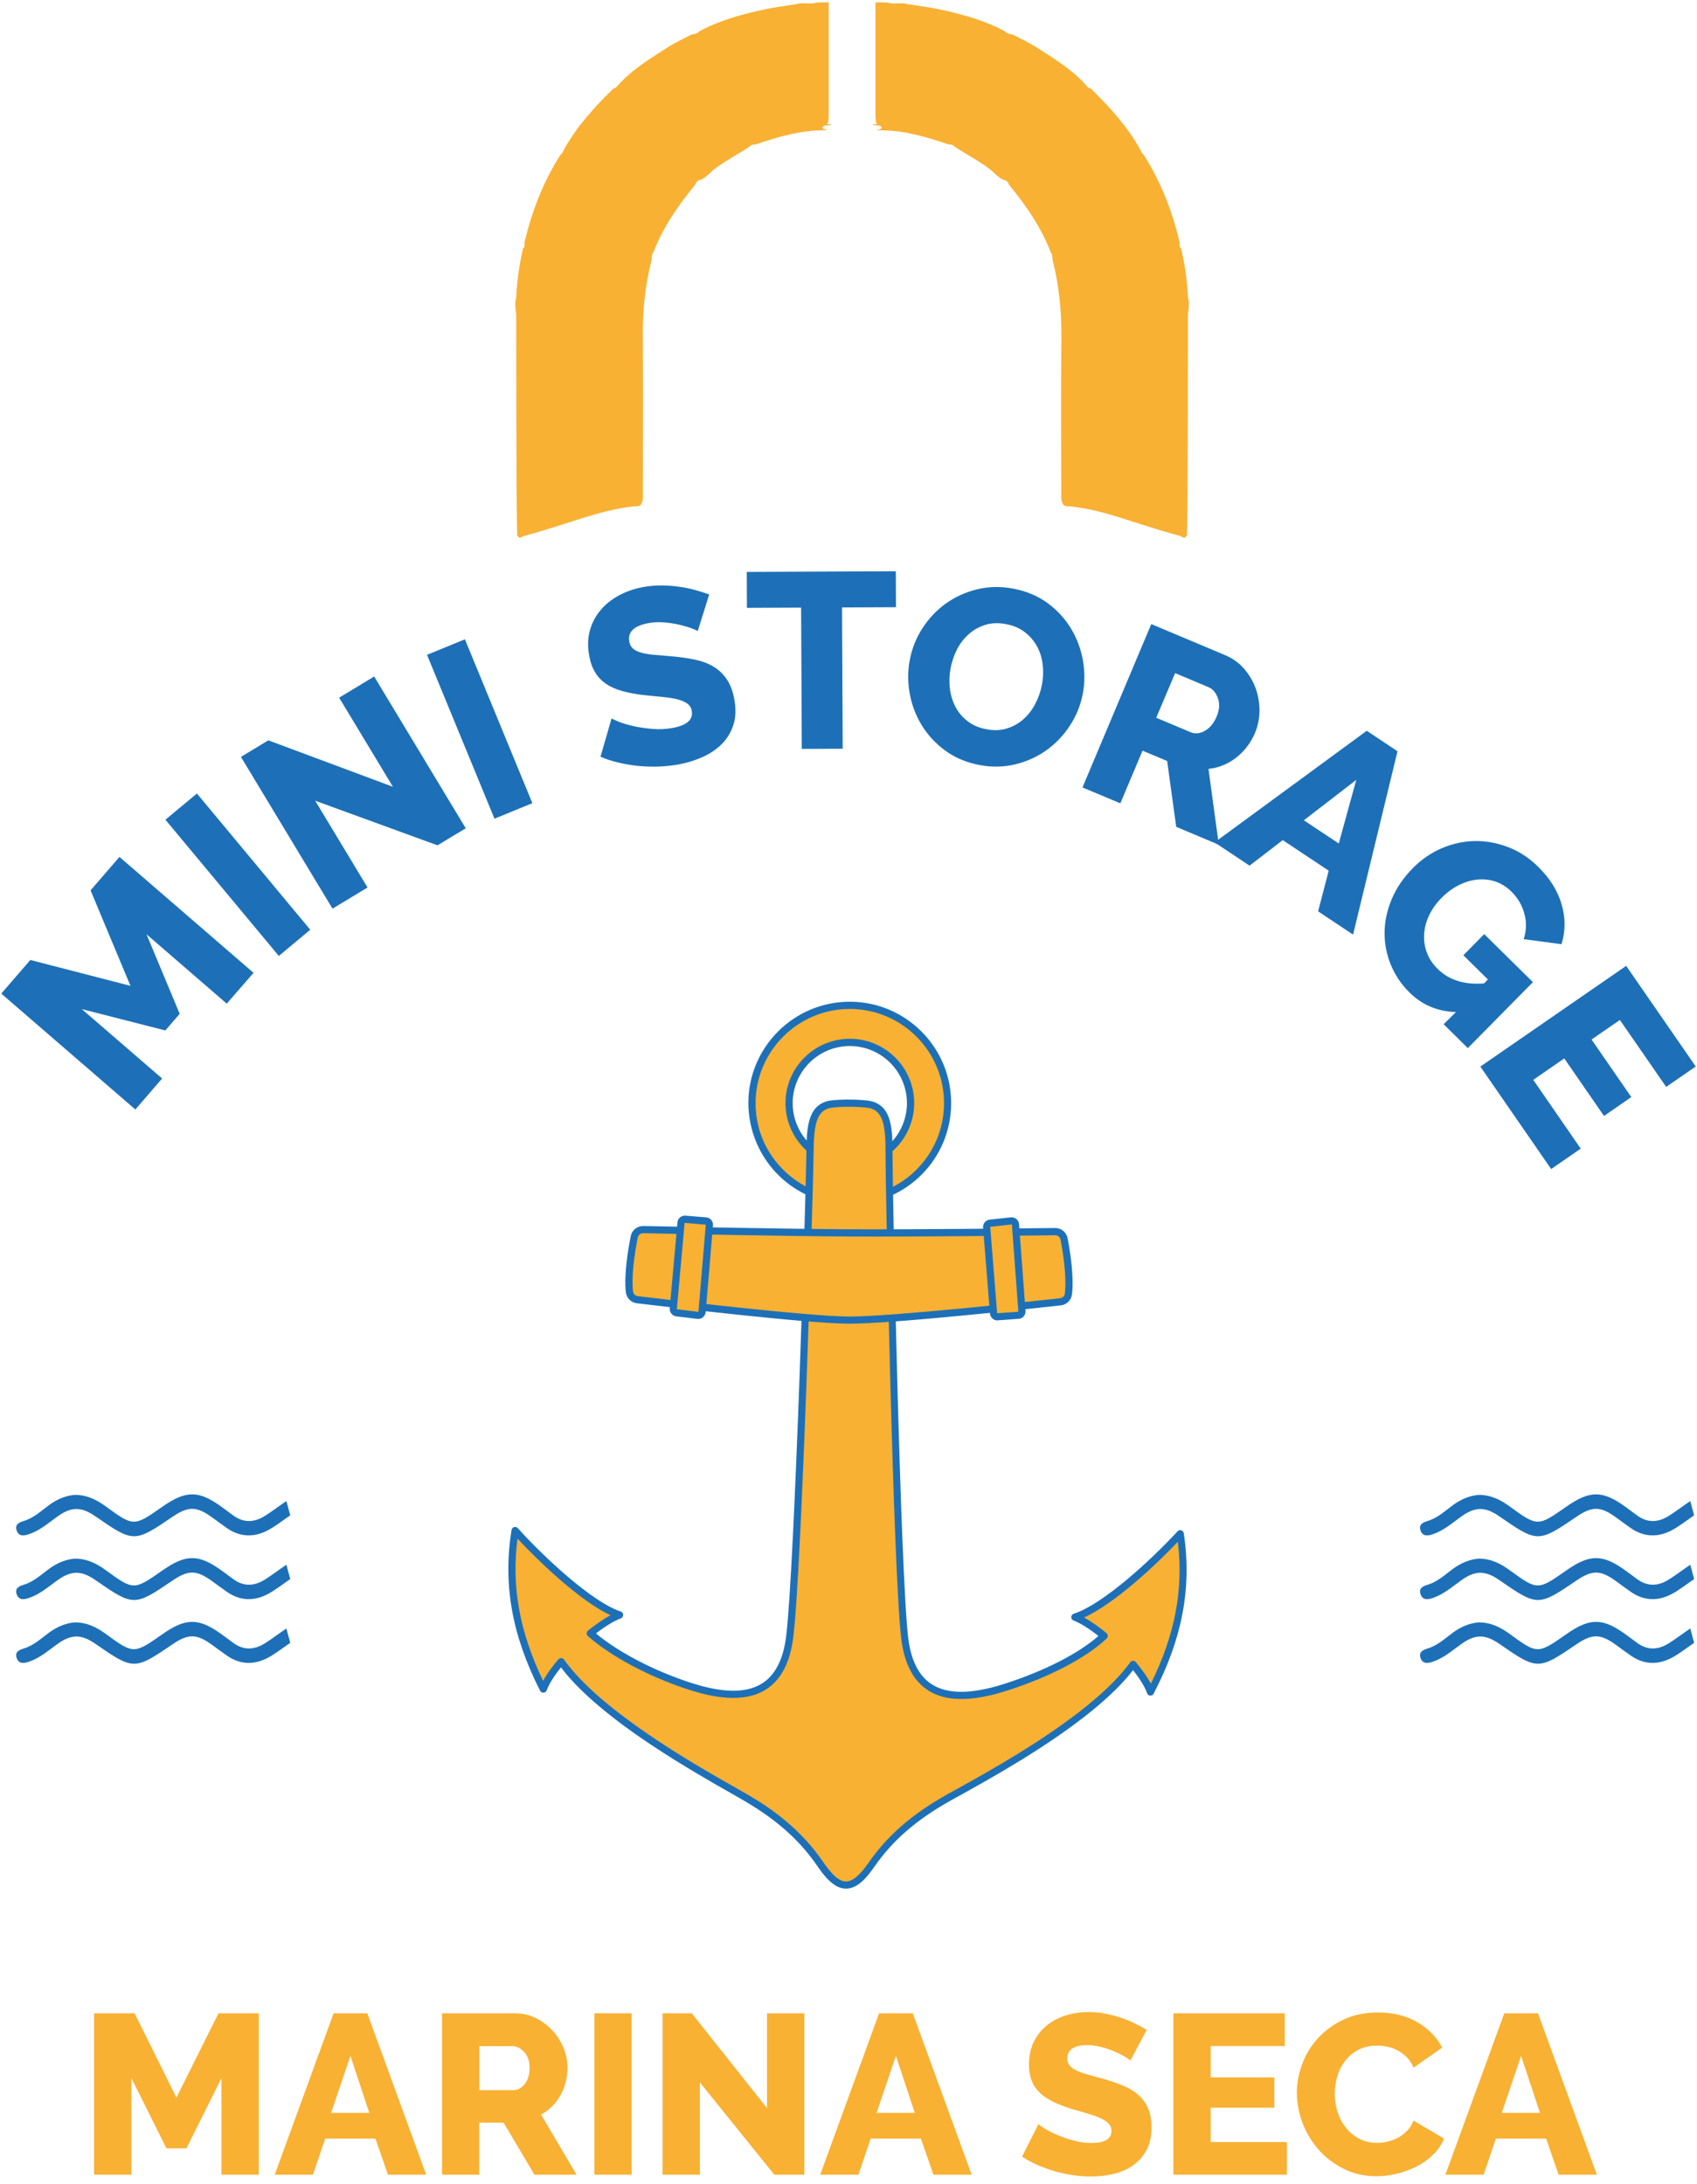 <svg width="202" height="260" viewBox="0 0 202 260" fill="none" xmlns="http://www.w3.org/2000/svg">
<path d="M101.21 119.69C94.78 119.66 89.54 124.85 89.51 131.27C89.49 134.62 90.89 137.64 93.14 139.77C95.07 141.6 97.62 142.78 100.45 142.94C100.66 142.95 100.87 142.96 101.09 142.96C101.37 142.96 101.64 142.95 101.92 142.93C104.82 142.74 107.43 141.49 109.36 139.56C111.46 137.47 112.77 134.57 112.79 131.37C112.82 124.96 107.64 119.72 101.21 119.69ZM104.73 137.62C103.66 138.23 102.43 138.57 101.12 138.57C101.09 138.57 101.05 138.57 101.02 138.57C100.36 138.56 99.72 138.46 99.12 138.28C99.08 138.27 99.04 138.26 99.01 138.24C98.97 138.23 98.93 138.22 98.9 138.2C98.86 138.19 98.82 138.17 98.78 138.16C95.94 137.17 93.91 134.47 93.93 131.29C93.95 127.3 97.2 124.08 101.2 124.09C105.19 124.11 108.42 127.36 108.4 131.36C108.37 134.05 106.9 136.38 104.73 137.62Z" fill="#F8B133"/>
<path d="M101.09 143.4C100.86 143.4 100.64 143.39 100.43 143.38C97.6 143.21 94.91 142.05 92.85 140.09C90.44 137.81 89.07 134.59 89.08 131.27C89.11 124.62 94.55 119.23 101.21 119.26C107.86 119.29 113.25 124.73 113.22 131.39C113.2 134.6 111.94 137.62 109.67 139.88C107.6 141.94 104.86 143.18 101.95 143.37C101.66 143.39 101.37 143.4 101.09 143.4ZM101.21 120.12C95.03 120.09 89.97 125.1 89.94 131.28C89.92 134.41 91.17 137.32 93.44 139.47C95.35 141.29 97.85 142.37 100.49 142.53C100.92 142.56 101.4 142.56 101.9 142.52C104.6 142.34 107.15 141.19 109.07 139.27C111.18 137.17 112.36 134.37 112.37 131.38C112.4 125.2 107.39 120.15 101.21 120.12Z" fill="#1D70B7"/>
<path d="M101.12 138.99C101.08 138.99 101.05 138.99 101.01 138.99C100.33 138.98 99.66 138.88 99 138.69L98.89 138.65C98.84 138.64 98.8 138.62 98.76 138.61L98.66 138.58C95.56 137.5 93.49 134.58 93.51 131.3C93.53 127.08 96.98 123.66 101.21 123.68C105.43 123.7 108.85 127.15 108.83 131.38C108.82 134.11 107.33 136.65 104.96 138C103.78 138.65 102.46 139 101.12 138.99ZM101.19 124.53C97.44 124.51 94.37 127.55 94.35 131.3C94.34 134.21 96.17 136.81 98.92 137.76L99.02 137.79C99.03 137.79 99.04 137.79 99.04 137.8C99.06 137.81 99.09 137.82 99.12 137.82C99.13 137.82 99.13 137.82 99.14 137.83L99.25 137.87C99.82 138.04 100.42 138.13 101.03 138.14C101.04 138.14 101.04 138.14 101.05 138.14C101.07 138.14 101.1 138.14 101.12 138.14C102.31 138.15 103.49 137.84 104.52 137.25C106.63 136.05 107.95 133.79 107.96 131.37C107.98 127.61 104.94 124.55 101.19 124.53Z" fill="#F8B133"/>
<path d="M101.12 138.99C96.9 138.97 93.48 135.52 93.5 131.29C93.52 127.07 96.97 123.65 101.2 123.67C105.42 123.69 108.84 127.14 108.82 131.37C108.79 135.59 105.34 139.01 101.12 138.99ZM101.19 124.53C97.44 124.51 94.37 127.55 94.35 131.3C94.33 135.05 97.37 138.12 101.12 138.14C104.87 138.16 107.94 135.12 107.96 131.37C107.98 127.61 104.94 124.55 101.19 124.53Z" fill="#1D70B7"/>
<path d="M136.96 201.45C136.63 200.5 135.86 199.33 134.87 198.15C133.64 199.86 131.87 201.59 129.85 203.25L129.84 203.26C124.01 208.04 116.07 212.26 112.96 214.01C108.73 216.39 105.9 218.91 103.71 222.07C103.68 222.12 103.64 222.17 103.61 222.22C101.5 225.18 99.91 225.18 97.82 222.19C97.79 222.14 97.75 222.09 97.72 222.04C96.45 220.18 94.97 218.53 93.11 217C91.8 215.92 90.29 214.89 88.55 213.89C86.46 212.69 82.16 210.33 77.81 207.43C73.87 204.8 69.88 201.73 67.44 198.68C67.21 198.4 67 198.12 66.8 197.84C65.8 199.01 65.02 200.17 64.68 201.12C61.74 195.34 60.2 189.23 61.32 182.24C64.47 185.74 70.23 191.13 73.77 192.29C72.79 192.65 71.54 193.46 70.28 194.47C72.55 196.48 76.65 198.95 81.89 200.69C87.13 202.43 93.01 202.85 94.02 194.93C95.03 187 96.42 140.99 96.44 137.48C96.46 133.97 96.75 132.12 98.52 131.55C98.59 131.53 98.68 131.51 98.79 131.49C99.37 131.38 100.41 131.34 101.41 131.36C102.43 131.37 103.42 131.45 103.83 131.58C105.6 132.16 105.87 134.02 105.86 137.52C105.84 141.03 106.79 187.05 107.72 194.99C108.65 202.93 114.53 202.55 119.79 200.87C125.04 199.18 129.16 196.75 131.45 194.77C130.2 193.74 128.96 192.93 127.98 192.55C131.52 191.43 137.34 186.09 140.52 182.63C141.56 189.6 139.96 195.7 136.96 201.45Z" fill="#F8B133"/>
<path d="M100.7 224.85C99.65 224.85 98.62 224.07 97.47 222.42C97.43 222.36 97.4 222.32 97.37 222.27C96.1 220.4 94.61 218.78 92.84 217.32C91.53 216.24 90.06 215.24 88.34 214.25C88.01 214.06 87.63 213.85 87.21 213.6C84.85 212.26 81.28 210.23 77.6 207.79C77.59 207.78 77.58 207.78 77.57 207.77C72.73 204.55 69.21 201.57 67.1 198.93C67.09 198.92 67.09 198.92 67.09 198.91C66.99 198.78 66.88 198.65 66.78 198.51C65.94 199.55 65.35 200.49 65.08 201.24C65.02 201.4 64.87 201.51 64.7 201.52C64.53 201.53 64.37 201.44 64.29 201.29C60.94 194.69 59.85 188.61 60.89 182.15C60.92 181.99 61.03 181.85 61.19 181.81C61.35 181.76 61.52 181.81 61.63 181.93C64.67 185.3 70.44 190.72 73.89 191.86C74.06 191.92 74.18 192.08 74.18 192.26C74.18 192.44 74.07 192.61 73.9 192.67C73.1 192.97 72.06 193.6 70.94 194.47C73.61 196.69 77.7 198.84 82.01 200.27C85.95 201.58 88.8 201.63 90.71 200.42C92.27 199.44 93.23 197.57 93.57 194.86C94.59 186.84 95.97 140.83 95.98 137.46C96 134.19 96.18 131.82 98.36 131.13C98.44 131.1 98.54 131.08 98.68 131.05C99.26 130.95 100.27 130.89 101.38 130.91C101.94 130.92 103.31 130.96 103.92 131.16C106.1 131.88 106.26 134.25 106.24 137.51C106.22 140.88 107.16 186.9 108.1 194.93C108.42 197.64 109.36 199.53 110.91 200.52C112.81 201.74 115.66 201.72 119.61 200.45C124.31 198.94 128.33 196.89 130.75 194.77C129.63 193.88 128.59 193.24 127.79 192.93C127.62 192.87 127.51 192.7 127.51 192.52C127.52 192.34 127.64 192.18 127.81 192.12C131.28 191.02 137.1 185.65 140.17 182.31C140.28 182.19 140.45 182.14 140.61 182.19C140.77 182.24 140.88 182.37 140.91 182.54C141.88 189.01 140.74 195.08 137.32 201.64C137.24 201.79 137.08 201.88 136.91 201.87C136.74 201.86 136.59 201.75 136.54 201.58C136.28 200.83 135.7 199.89 134.87 198.84C133.73 200.32 132.13 201.91 130.11 203.56C130.1 203.57 130.1 203.57 130.09 203.58C124.83 207.89 117.96 211.7 114.27 213.75C113.85 213.98 113.48 214.19 113.15 214.37C109.07 216.66 106.26 219.1 104.04 222.3C104 222.35 103.97 222.4 103.93 222.45C102.79 224.09 101.75 224.85 100.7 224.85ZM78.04 207.07C81.7 209.51 85.26 211.53 87.62 212.87C88.05 213.11 88.43 213.33 88.76 213.52C90.53 214.53 92.04 215.56 93.38 216.67C95.22 218.18 96.75 219.86 98.07 221.8C98.1 221.84 98.13 221.89 98.16 221.93L98.17 221.94C99.14 223.32 99.96 224 100.7 224C101.44 224 102.27 223.34 103.25 221.96C103.28 221.91 103.32 221.87 103.35 221.82C105.65 218.51 108.55 215.99 112.75 213.63C113.07 213.45 113.45 213.24 113.87 213.01C117.54 210.98 124.36 207.19 129.56 202.94C129.57 202.93 129.57 202.93 129.58 202.92C131.75 201.14 133.41 199.46 134.53 197.91C134.61 197.8 134.73 197.74 134.86 197.73C135 197.73 135.12 197.78 135.2 197.88C135.78 198.57 136.5 199.51 136.99 200.45C139.86 194.66 140.89 189.25 140.2 183.56C137.52 186.38 132.64 190.94 129.04 192.57C130.01 193.1 130.98 193.83 131.7 194.42C131.79 194.5 131.85 194.61 131.86 194.74C131.86 194.86 131.82 194.98 131.73 195.07C129.28 197.38 124.97 199.64 119.9 201.27C115.68 202.62 112.6 202.61 110.47 201.24C108.7 200.1 107.62 198.01 107.27 195.03C106.32 186.98 105.39 140.88 105.41 137.51C105.43 134.15 105.17 132.46 103.68 131.97C103.35 131.86 102.45 131.78 101.39 131.77C100.34 131.75 99.37 131.81 98.85 131.9C98.75 131.92 98.68 131.93 98.63 131.95C97.13 132.43 96.86 134.11 96.84 137.47C96.82 140.84 95.44 186.93 94.42 194.97C94.04 197.95 92.95 200.03 91.16 201.15C89.02 202.5 85.93 202.48 81.73 201.08C77.1 199.54 72.71 197.19 69.98 194.78C69.89 194.7 69.83 194.58 69.84 194.45C69.84 194.32 69.9 194.21 70 194.13C70.72 193.55 71.7 192.82 72.67 192.3C69.09 190.63 64.25 186.02 61.6 183.18C60.86 188.86 61.84 194.29 64.65 200.11C65.15 199.17 65.88 198.24 66.46 197.55C66.55 197.45 66.67 197.4 66.81 197.4C66.94 197.41 67.06 197.47 67.14 197.58C67.34 197.87 67.55 198.14 67.76 198.4C67.77 198.41 67.77 198.41 67.78 198.42C69.83 200.98 73.28 203.89 78.02 207.05C78.02 207.06 78.03 207.06 78.04 207.07Z" fill="#1D70B7"/>
<path d="M126.65 147.49C126.55 146.98 126.11 146.62 125.59 146.62C122.09 146.66 108.98 146.81 101.08 146.77C93.17 146.73 80.07 146.46 76.57 146.38C76.05 146.37 75.6 146.73 75.5 147.23C75.2 148.7 74.68 151.72 74.92 153.79C74.98 154.28 75.36 154.66 75.85 154.72C79.62 155.17 96.04 157.12 101.03 157.15C106.02 157.17 122.46 155.38 126.23 154.97C126.72 154.92 127.11 154.53 127.17 154.05C127.42 151.99 126.93 148.97 126.65 147.49Z" fill="#F8B133"/>
<path d="M101.03 157.59C95.98 157.57 79.13 155.56 75.81 155.16C75.12 155.08 74.58 154.54 74.5 153.85C74.26 151.75 74.76 148.76 75.08 147.16C75.22 146.46 75.84 145.96 76.55 145.96C76.56 145.96 76.57 145.96 76.58 145.96C80.34 146.04 93.21 146.31 101.08 146.35C108.95 146.39 121.83 146.24 125.59 146.2C125.6 146.2 125.61 146.2 125.62 146.2C126.33 146.2 126.94 146.71 127.08 147.41C127.39 149.01 127.86 152.01 127.6 154.11C127.51 154.8 126.97 155.33 126.28 155.41C122.94 155.78 106.07 157.62 101.03 157.59ZM76.55 146.82C76.25 146.82 75.98 147.03 75.92 147.33C75.61 148.88 75.12 151.77 75.35 153.75C75.38 154.04 75.61 154.27 75.91 154.31C79.23 154.71 96.04 156.71 101.04 156.74C106.04 156.76 122.87 154.93 126.19 154.56C126.48 154.53 126.72 154.3 126.75 154.01C127.01 151.96 126.48 148.83 126.24 147.58C126.18 147.28 125.91 147.06 125.61 147.06C121.85 147.11 108.97 147.25 101.09 147.21C93.21 147.17 80.33 146.9 76.57 146.82C76.56 146.82 76.55 146.82 76.55 146.82Z" fill="#1D70B7"/>
<path d="M84.44 145.86L83.57 156.18C83.55 156.44 83.32 156.63 83.06 156.6L80.55 156.31C80.3 156.28 80.13 156.06 80.15 155.82L81.07 145.59C81.09 145.34 81.31 145.16 81.56 145.18L84.03 145.38C84.27 145.39 84.46 145.61 84.44 145.86Z" fill="#F8B133"/>
<path d="M83.11 157.03C83.08 157.03 83.04 157.03 83.01 157.02L80.5 156.72C80.02 156.66 79.68 156.24 79.72 155.76L80.64 145.53C80.68 145.05 81.11 144.69 81.59 144.73L84.06 144.93C84.3 144.95 84.51 145.06 84.66 145.24C84.81 145.42 84.89 145.65 84.87 145.89L84 156.21C83.98 156.45 83.86 156.67 83.68 156.82C83.51 156.96 83.31 157.03 83.11 157.03ZM81.52 145.59C81.5 145.59 81.49 145.6 81.49 145.62L80.57 155.85C80.57 155.87 80.58 155.88 80.6 155.88L83.11 156.18C83.11 156.18 83.12 156.18 83.13 156.17C83.14 156.16 83.14 156.15 83.14 156.15L84.01 145.83C84.01 145.83 84.01 145.82 84 145.81C83.99 145.8 83.98 145.8 83.98 145.8L81.52 145.59Z" fill="#1D70B7"/>
<path d="M121.65 156.11L120.88 145.78C120.86 145.52 120.63 145.33 120.38 145.36L117.87 145.63C117.62 145.66 117.44 145.87 117.46 146.12L118.28 156.36C118.3 156.61 118.52 156.8 118.77 156.78L121.24 156.6C121.48 156.58 121.67 156.36 121.65 156.11Z" fill="#F8B133"/>
<path d="M118.72 157.2C118.27 157.2 117.88 156.85 117.84 156.39L117.02 146.15C116.98 145.67 117.33 145.25 117.81 145.2L120.32 144.93C120.56 144.9 120.79 144.98 120.98 145.13C121.17 145.28 121.28 145.5 121.3 145.74L122.07 156.07C122.09 156.31 122.01 156.54 121.86 156.71C121.71 156.89 121.49 157 121.25 157.01L118.78 157.19C118.76 157.2 118.74 157.2 118.72 157.2ZM120.42 145.78L117.9 146.05C117.88 146.05 117.87 146.06 117.87 146.08L118.69 156.32C118.69 156.34 118.71 156.35 118.72 156.35L121.19 156.17C121.19 156.17 121.2 156.17 121.21 156.16C121.22 156.15 121.22 156.14 121.22 156.14L120.45 145.81C120.45 145.81 120.45 145.8 120.44 145.79C120.43 145.78 120.43 145.78 120.42 145.78Z" fill="#1D70B7"/>
<path d="M26.36 258.91V247.41L22.19 255.77H19.81L15.64 247.41V258.91H11.2V239.69H16.02L21 249.73L26.01 239.69H30.8V258.91H26.36Z" fill="#F8B133"/>
<path d="M39.71 239.69H43.72L50.73 258.91H46.18L44.69 254.61H38.71L37.25 258.91H32.7L39.71 239.69ZM43.96 251.55L41.71 244.76L39.41 251.55H43.96Z" fill="#F8B133"/>
<path d="M52.62 258.91V239.69H61.28C62.18 239.69 63.02 239.88 63.78 240.26C64.55 240.64 65.21 241.14 65.77 241.75C66.33 242.36 66.77 243.06 67.08 243.83C67.4 244.61 67.55 245.39 67.55 246.18C67.55 246.78 67.48 247.35 67.33 247.9C67.18 248.45 66.98 248.97 66.71 249.46C66.44 249.95 66.11 250.38 65.72 250.77C65.33 251.16 64.89 251.49 64.41 251.76L68.63 258.91H63.62L59.94 252.71H57.04V258.91H52.62ZM57.06 248.84H61.12C61.64 248.84 62.09 248.59 62.47 248.1C62.85 247.6 63.04 246.97 63.04 246.19C63.04 245.4 62.82 244.76 62.39 244.3C61.96 243.83 61.49 243.6 60.98 243.6H57.05V248.84H57.06Z" fill="#F8B133"/>
<path d="M70.75 258.91V239.69H75.19V258.91H70.75Z" fill="#F8B133"/>
<path d="M83.31 247.92V258.91H78.87V239.69H82.34L91.3 250.98V239.69H95.74V258.91H92.17L83.31 247.92Z" fill="#F8B133"/>
<path d="M104.64 239.69H108.65L115.66 258.91H111.11L109.62 254.61H103.64L102.18 258.91H97.63L104.64 239.69ZM108.89 251.55L106.64 244.76L104.34 251.55H108.89Z" fill="#F8B133"/>
<path d="M134.55 245.32C134.5 245.25 134.31 245.11 133.98 244.91C133.65 244.71 133.25 244.5 132.76 244.29C132.27 244.07 131.74 243.88 131.16 243.72C130.58 243.56 130.01 243.48 129.43 243.48C127.84 243.48 127.05 244.01 127.05 245.08C127.05 245.4 127.13 245.68 127.31 245.89C127.48 246.11 127.73 246.3 128.07 246.47C128.4 246.64 128.82 246.8 129.33 246.94C129.83 247.09 130.42 247.25 131.09 247.43C132.01 247.68 132.84 247.96 133.58 248.26C134.32 248.56 134.95 248.93 135.46 249.37C135.97 249.81 136.37 250.35 136.65 250.98C136.93 251.61 137.07 252.37 137.07 253.25C137.07 254.33 136.87 255.25 136.46 256C136.05 256.75 135.52 257.35 134.85 257.81C134.18 258.27 133.42 258.6 132.55 258.81C131.68 259.02 130.79 259.12 129.87 259.12C129.17 259.12 128.44 259.07 127.7 258.96C126.96 258.85 126.24 258.69 125.53 258.49C124.83 258.28 124.15 258.03 123.49 257.75C122.83 257.47 122.22 257.13 121.66 256.75L123.61 252.88C123.68 252.97 123.92 253.14 124.31 253.39C124.71 253.64 125.2 253.9 125.79 254.15C126.38 254.4 127.03 254.63 127.75 254.83C128.47 255.03 129.2 255.13 129.94 255.13C131.51 255.13 132.3 254.65 132.3 253.7C132.3 253.34 132.18 253.04 131.95 252.81C131.72 252.58 131.39 252.36 130.98 252.17C130.56 251.98 130.07 251.8 129.5 251.64C128.93 251.48 128.31 251.3 127.65 251.1C126.77 250.83 126 250.54 125.35 250.22C124.7 249.9 124.16 249.54 123.74 249.12C123.32 248.71 123 248.23 122.79 247.68C122.58 247.14 122.48 246.51 122.48 245.79C122.48 244.78 122.67 243.89 123.05 243.11C123.43 242.33 123.94 241.68 124.59 241.15C125.24 240.62 125.99 240.22 126.85 239.95C127.71 239.68 128.61 239.54 129.57 239.54C130.24 239.54 130.9 239.6 131.55 239.73C132.2 239.86 132.82 240.02 133.42 240.22C134.02 240.42 134.57 240.64 135.08 240.9C135.59 241.15 136.07 241.41 136.5 241.66L134.55 245.32Z" fill="#F8B133"/>
<path d="M153.18 255.01V258.91H139.67V239.69H152.93V243.59H144.11V247.33H151.69V250.93H144.11V255.02H153.18V255.01Z" fill="#F8B133"/>
<path d="M154.37 249.14C154.37 247.99 154.59 246.83 155.02 245.69C155.45 244.54 156.08 243.52 156.92 242.62C157.75 241.72 158.76 240.99 159.95 240.43C161.14 239.87 162.5 239.59 164.01 239.59C165.81 239.59 167.38 239.98 168.71 240.75C170.04 241.53 171.02 242.54 171.67 243.78L168.26 246.16C168.04 245.65 167.77 245.24 167.43 244.9C167.09 244.56 166.73 244.3 166.33 244.09C165.93 243.88 165.53 243.74 165.11 243.66C164.69 243.58 164.29 243.54 163.89 243.54C163.04 243.54 162.3 243.71 161.67 244.05C161.04 244.39 160.51 244.83 160.1 245.38C159.68 245.92 159.38 246.53 159.18 247.22C158.98 247.91 158.88 248.6 158.88 249.3C158.88 250.06 159 250.79 159.23 251.49C159.46 252.19 159.8 252.82 160.25 253.36C160.69 253.9 161.22 254.33 161.85 254.65C162.47 254.97 163.17 255.12 163.95 255.12C164.35 255.12 164.76 255.07 165.18 254.97C165.6 254.87 166.01 254.72 166.4 254.51C166.79 254.3 167.14 254.03 167.47 253.7C167.8 253.37 168.06 252.96 168.26 252.47L171.89 254.61C171.6 255.31 171.17 255.95 170.6 256.51C170.03 257.07 169.38 257.54 168.64 257.92C167.9 258.3 167.11 258.59 166.28 258.79C165.45 258.99 164.64 259.09 163.84 259.09C162.45 259.09 161.17 258.81 160.01 258.24C158.85 257.67 157.84 256.92 157.01 255.98C156.17 255.04 155.52 253.98 155.06 252.79C154.6 251.57 154.37 250.37 154.37 249.14Z" fill="#F8B133"/>
<path d="M179.06 239.69H183.07L190.08 258.91H185.53L184.04 254.61H178.06L176.6 258.91H172.05L179.06 239.69ZM183.31 251.55L181.06 244.76L178.76 251.55H183.31Z" fill="#F8B133"/>
<path d="M26.99 119.49L17.44 111.23L21.39 120.7L19.68 122.68L9.74 120.14L19.3 128.4L16.11 132.09L0.15 118.29L3.61 114.29L15.53 117.37L10.78 106L14.22 102.02L30.18 115.82L26.99 119.49Z" fill="#1D70B7"/>
<path d="M33.19 113.81L19.69 97.59L23.44 94.47L36.93 110.69L33.19 113.81Z" fill="#1D70B7"/>
<path d="M37.52 95.33L43.75 105.66L39.58 108.18L28.68 90.11L31.94 88.14L46.77 93.67L40.37 83.06L44.54 80.54L55.44 98.61L52.08 100.64L37.52 95.33Z" fill="#1D70B7"/>
<path d="M58.86 97.47L50.83 77.96L55.34 76.11L63.37 95.62L58.86 97.47Z" fill="#1D70B7"/>
<path d="M83.05 75.14C82.98 75.07 82.75 74.97 82.36 74.82C81.97 74.67 81.49 74.53 80.92 74.39C80.35 74.25 79.74 74.16 79.08 74.1C78.42 74.04 77.79 74.07 77.16 74.19C75.45 74.51 74.7 75.25 74.91 76.4C74.98 76.75 75.12 77.02 75.35 77.22C75.58 77.42 75.89 77.58 76.29 77.69C76.68 77.81 77.17 77.89 77.75 77.95C78.32 78 78.99 78.06 79.75 78.12C80.8 78.21 81.75 78.33 82.61 78.51C83.47 78.68 84.22 78.95 84.87 79.33C85.51 79.7 86.05 80.2 86.48 80.83C86.91 81.45 87.22 82.24 87.4 83.2C87.62 84.37 87.59 85.4 87.3 86.29C87.01 87.18 86.56 87.94 85.93 88.57C85.3 89.2 84.54 89.72 83.65 90.12C82.76 90.52 81.82 90.81 80.82 91C80.06 91.14 79.27 91.23 78.45 91.26C77.63 91.29 76.82 91.27 76.02 91.19C75.22 91.11 74.43 90.98 73.66 90.8C72.89 90.62 72.16 90.39 71.48 90.09L72.8 85.52C72.9 85.6 73.19 85.74 73.66 85.93C74.14 86.12 74.72 86.29 75.41 86.45C76.09 86.6 76.85 86.71 77.66 86.78C78.48 86.85 79.29 86.81 80.09 86.66C81.78 86.34 82.53 85.67 82.34 84.63C82.27 84.24 82.08 83.94 81.78 83.74C81.48 83.54 81.09 83.37 80.6 83.25C80.11 83.13 79.55 83.04 78.9 82.98C78.25 82.92 77.55 82.85 76.79 82.77C75.78 82.66 74.89 82.5 74.13 82.29C73.37 82.08 72.71 81.8 72.17 81.43C71.63 81.07 71.19 80.62 70.86 80.07C70.52 79.53 70.28 78.87 70.14 78.09C69.93 77 69.96 76 70.21 75.08C70.46 74.17 70.88 73.36 71.48 72.65C72.07 71.94 72.8 71.36 73.67 70.89C74.54 70.42 75.49 70.09 76.52 69.9C77.24 69.76 77.96 69.7 78.69 69.7C79.42 69.7 80.12 69.75 80.8 69.85C81.48 69.94 82.13 70.07 82.73 70.24C83.34 70.41 83.9 70.58 84.42 70.77L83.05 75.14Z" fill="#1D70B7"/>
<path d="M106.65 72.29L100.23 72.32L100.31 89.14L95.44 89.16L95.36 72.34L88.91 72.37L88.89 68.09L106.63 68.01L106.65 72.29Z" fill="#1D70B7"/>
<path d="M116.54 91.07C115 90.77 113.66 90.2 112.51 89.36C111.36 88.51 110.43 87.51 109.73 86.36C109.02 85.21 108.54 83.95 108.29 82.59C108.04 81.23 108.04 79.88 108.3 78.54C108.56 77.18 109.07 75.91 109.83 74.75C110.59 73.59 111.52 72.61 112.63 71.82C113.74 71.04 114.98 70.48 116.36 70.15C117.74 69.82 119.17 69.8 120.67 70.09C122.21 70.39 123.55 70.96 124.7 71.8C125.85 72.65 126.77 73.65 127.48 74.82C128.18 75.98 128.66 77.25 128.9 78.6C129.14 79.96 129.14 81.29 128.89 82.59C128.63 83.95 128.12 85.22 127.36 86.38C126.6 87.55 125.67 88.52 124.57 89.31C123.47 90.1 122.23 90.66 120.85 91C119.47 91.33 118.04 91.36 116.54 91.07ZM113.16 79.52C113.01 80.32 112.97 81.11 113.06 81.91C113.15 82.7 113.37 83.44 113.71 84.11C114.05 84.78 114.53 85.36 115.15 85.84C115.76 86.32 116.51 86.65 117.38 86.81C118.29 86.99 119.13 86.96 119.88 86.72C120.63 86.48 121.29 86.11 121.85 85.6C122.41 85.09 122.88 84.49 123.24 83.78C123.61 83.07 123.87 82.33 124.02 81.55C124.18 80.75 124.21 79.96 124.12 79.16C124.03 78.36 123.81 77.64 123.45 76.97C123.09 76.31 122.61 75.74 122 75.27C121.4 74.8 120.66 74.48 119.78 74.31C118.86 74.13 118.04 74.16 117.3 74.39C116.56 74.62 115.9 74.98 115.34 75.48C114.77 75.98 114.3 76.58 113.93 77.28C113.57 78 113.31 78.74 113.16 79.52Z" fill="#1D70B7"/>
<path d="M128.85 93.75L137.04 74.3L145.81 77.99C146.72 78.37 147.49 78.92 148.1 79.63C148.71 80.34 149.17 81.13 149.48 81.98C149.78 82.84 149.93 83.73 149.92 84.65C149.91 85.57 149.73 86.43 149.4 87.23C149.15 87.83 148.83 88.38 148.45 88.88C148.07 89.38 147.64 89.81 147.16 90.19C146.68 90.57 146.16 90.87 145.6 91.1C145.04 91.33 144.46 91.48 143.85 91.54L145.08 100.57L140.01 98.44L138.93 90.6L136 89.37L133.36 95.64L128.85 93.75ZM137.63 85.45L141.74 87.18C142.27 87.4 142.83 87.34 143.43 87C144.02 86.66 144.49 86.1 144.82 85.31C145.16 84.51 145.21 83.77 144.97 83.12C144.73 82.46 144.36 82.02 143.85 81.81L139.88 80.14L137.63 85.45Z" fill="#1D70B7"/>
<path d="M162.69 87L166.35 89.44L161.06 111.27L156.9 108.5L158.16 103.66L152.69 100.02L148.74 103.06L144.58 100.29L162.69 87ZM159.36 100.42L161.44 92.85L155.2 97.66L159.36 100.42Z" fill="#1D70B7"/>
<path d="M173.31 120.49C171.12 120.42 169.28 119.65 167.79 118.17C166.8 117.2 166.06 116.09 165.55 114.85C165.04 113.61 164.8 112.33 164.81 111.01C164.82 109.69 165.11 108.36 165.67 107.03C166.23 105.7 167.07 104.47 168.2 103.33C169.22 102.3 170.37 101.52 171.65 100.97C172.94 100.43 174.25 100.15 175.59 100.13C176.93 100.11 178.25 100.36 179.56 100.87C180.87 101.38 182.05 102.16 183.1 103.2C184.5 104.58 185.43 106.07 185.89 107.69C186.36 109.31 186.35 110.88 185.87 112.41L181.37 111.81C181.7 110.8 181.73 109.79 181.45 108.78C181.18 107.77 180.67 106.9 179.92 106.16C179.34 105.59 178.7 105.19 178 104.95C177.3 104.72 176.57 104.64 175.82 104.72C175.07 104.8 174.33 105.03 173.61 105.4C172.88 105.77 172.21 106.27 171.58 106.91C170.94 107.56 170.45 108.26 170.1 109C169.75 109.74 169.56 110.49 169.52 111.24C169.48 111.99 169.58 112.72 169.85 113.42C170.11 114.13 170.54 114.77 171.13 115.35C172.48 116.69 174.32 117.26 176.65 117.08L177.11 116.61L174.19 113.73L176.67 111.21L182.47 116.93L174.72 124.78L171.84 121.94L173.31 120.49Z" fill="#1D70B7"/>
<path d="M188.16 136.75L184.64 139.18L176.21 126.98L193.57 114.99L201.85 126.97L198.33 129.4L192.82 121.43L189.45 123.76L194.18 130.61L190.93 132.86L186.2 126.01L182.51 128.56L188.16 136.75Z" fill="#1D70B7"/>
<path d="M34.55 180.41C33.65 181.01 32.8 181.71 31.84 182.21C30.22 183.05 28.58 183.01 27.03 181.94C26.42 181.52 25.83 181.07 25.23 180.64C23.39 179.31 22.41 179.3 20.51 180.6C16 183.67 15.89 183.67 11.35 180.52C9.67 179.36 8.49 179.36 6.82 180.56C5.73 181.34 4.72 182.24 3.4 182.67C2.79 182.87 2.24 182.91 1.99 182.23C1.72 181.48 2.3 181.24 2.86 181.07C4.06 180.7 4.94 179.84 5.92 179.13C6.87 178.45 7.89 178.05 8.92 177.97C10.41 177.98 11.54 178.58 12.61 179.36C15.9 181.76 15.95 181.75 19.3 179.4C22.16 177.39 23.68 177.41 26.49 179.48C26.91 179.79 27.33 180.1 27.75 180.41C28.99 181.33 30.26 181.27 31.52 180.48C32.4 179.93 33.23 179.28 34.09 178.71" fill="#1D70B7"/>
<path d="M34.55 188C33.65 188.6 32.8 189.3 31.84 189.8C30.22 190.64 28.58 190.6 27.03 189.53C26.42 189.11 25.83 188.66 25.23 188.23C23.39 186.9 22.41 186.89 20.51 188.19C16 191.26 15.89 191.26 11.35 188.11C9.67 186.95 8.49 186.95 6.82 188.15C5.73 188.93 4.72 189.83 3.4 190.26C2.79 190.46 2.24 190.5 1.99 189.82C1.72 189.07 2.3 188.83 2.86 188.66C4.06 188.29 4.94 187.43 5.92 186.72C6.87 186.04 7.89 185.64 8.92 185.56C10.41 185.57 11.54 186.17 12.61 186.95C15.9 189.35 15.95 189.34 19.3 186.99C22.16 184.98 23.68 185 26.49 187.06C26.91 187.37 27.33 187.68 27.75 187.99C28.99 188.91 30.26 188.85 31.52 188.06C32.4 187.51 33.23 186.86 34.09 186.29" fill="#1D70B7"/>
<path d="M34.55 195.59C33.65 196.19 32.8 196.89 31.84 197.39C30.22 198.23 28.58 198.19 27.03 197.12C26.42 196.7 25.83 196.25 25.23 195.82C23.39 194.49 22.41 194.48 20.51 195.78C16 198.85 15.89 198.85 11.35 195.7C9.67 194.54 8.49 194.54 6.82 195.74C5.73 196.52 4.72 197.42 3.4 197.85C2.79 198.05 2.24 198.09 1.99 197.41C1.72 196.66 2.3 196.42 2.86 196.25C4.06 195.88 4.94 195.02 5.92 194.31C6.87 193.63 7.89 193.23 8.92 193.15C10.41 193.16 11.54 193.76 12.61 194.54C15.9 196.94 15.95 196.93 19.3 194.58C22.16 192.57 23.68 192.59 26.49 194.65C26.91 194.96 27.33 195.27 27.75 195.58C28.99 196.5 30.26 196.44 31.52 195.65C32.4 195.1 33.23 194.45 34.09 193.88" fill="#1D70B7"/>
<path d="M201.66 180.41C200.76 181.01 199.91 181.71 198.95 182.21C197.33 183.05 195.69 183.01 194.14 181.94C193.53 181.52 192.94 181.07 192.34 180.64C190.5 179.31 189.52 179.3 187.62 180.6C183.11 183.67 183 183.67 178.46 180.52C176.78 179.36 175.6 179.36 173.93 180.56C172.84 181.34 171.83 182.24 170.51 182.67C169.9 182.87 169.35 182.91 169.1 182.23C168.83 181.48 169.41 181.24 169.97 181.07C171.17 180.7 172.05 179.84 173.03 179.13C173.98 178.45 175 178.05 176.03 177.97C177.52 177.98 178.65 178.58 179.72 179.36C183.01 181.76 183.06 181.75 186.41 179.4C189.27 177.39 190.79 177.41 193.6 179.48C194.02 179.79 194.44 180.1 194.86 180.41C196.1 181.33 197.37 181.27 198.63 180.48C199.51 179.93 200.34 179.28 201.2 178.71" fill="#1D70B7"/>
<path d="M201.66 188C200.76 188.6 199.91 189.3 198.95 189.8C197.33 190.64 195.69 190.6 194.14 189.53C193.53 189.11 192.94 188.66 192.34 188.23C190.5 186.9 189.52 186.89 187.62 188.19C183.11 191.26 183 191.26 178.46 188.11C176.78 186.95 175.6 186.95 173.93 188.15C172.84 188.93 171.83 189.83 170.51 190.26C169.9 190.46 169.35 190.5 169.1 189.82C168.83 189.07 169.41 188.83 169.97 188.66C171.17 188.29 172.05 187.43 173.03 186.72C173.98 186.04 175 185.64 176.03 185.56C177.52 185.57 178.65 186.17 179.72 186.95C183.01 189.35 183.06 189.34 186.41 186.99C189.27 184.98 190.79 185 193.6 187.06C194.02 187.37 194.44 187.68 194.86 187.99C196.1 188.91 197.37 188.85 198.63 188.06C199.51 187.51 200.34 186.86 201.2 186.29" fill="#1D70B7"/>
<path d="M201.66 195.59C200.76 196.19 199.91 196.89 198.95 197.39C197.33 198.23 195.69 198.19 194.14 197.12C193.53 196.7 192.94 196.25 192.34 195.82C190.5 194.49 189.52 194.48 187.62 195.78C183.11 198.85 183 198.85 178.46 195.7C176.78 194.54 175.6 194.54 173.93 195.74C172.84 196.52 171.83 197.42 170.51 197.85C169.9 198.05 169.35 198.09 169.1 197.41C168.83 196.66 169.41 196.42 169.97 196.25C171.17 195.88 172.05 195.02 173.03 194.31C173.98 193.63 175 193.23 176.03 193.15C177.52 193.16 178.65 193.76 179.72 194.54C183.01 196.94 183.06 196.93 186.41 194.58C189.27 192.57 190.79 192.59 193.6 194.65C194.02 194.96 194.44 195.27 194.86 195.58C196.1 196.5 197.37 196.44 198.63 195.65C199.51 195.1 200.34 194.45 201.2 193.88" fill="#1D70B7"/>
<path d="M98.64 0.28C98.64 4.68 98.64 9.07 98.64 13.47C98.64 14.81 98.47 14.67 98.47 14.73C98.47 14.88 98.77 14.75 98.99 14.77C98.64 15.09 98.17 14.76 97.93 15.13C97.68 15.42 98.85 15.52 98.52 15.51C95.59 15.44 92.82 16.21 90.09 17.15C89.8 17.24 89.44 17.14 89.23 17.45C87.9 18.34 86.46 19.07 85.16 20.04C84.57 20.48 84.11 21.08 83.43 21.4C83.02 21.41 82.87 21.71 82.73 22.02C80.71 24.46 78.93 27.05 77.78 30.02C77.52 30.31 77.62 30.69 77.54 31.03C76.77 34.05 76.48 37.11 76.51 40.23C76.57 46.32 76.53 52.41 76.52 58.5C76.52 59.06 76.62 59.65 76.23 60.15C75.99 60.31 75.71 60.28 75.45 60.28C71.12 60.78 68.11 62.25 62.51 63.77C62.27 63.77 62.01 64.1 61.79 63.99C61.68 63.91 61.6 63.8 61.56 63.67C61.47 59.94 61.48 52.4 61.46 48.67C61.45 44.94 61.46 41.2 61.45 37.47C61.38 36.79 61.24 36.11 61.45 35.43C61.52 33.45 61.82 31.5 62.26 29.57C62.59 29.36 62.34 29.02 62.46 28.76C63.33 25.1 64.67 21.64 66.7 18.45C66.88 18.28 67.04 18.09 67.1 17.85C68.63 15.08 70.74 12.78 72.97 10.58C73.21 10.5 73.43 10.38 73.56 10.16C75.25 8.26 77.41 6.96 79.52 5.61C80.39 5.05 81.35 4.62 82.27 4.13C82.63 4.05 83.01 4.02 83.27 3.71C85.71 2.4 88.36 1.69 91.04 1.11C92.28 0.84 93.54 0.7 94.79 0.5C95.58 0.23 96.42 0.58 97.21 0.3C97.7 0.28 98.17 0.28 98.64 0.28Z" fill="#F8B133"/>
<path d="M104.21 0.28C104.21 4.68 104.21 9.07 104.21 13.47C104.21 14.81 104.38 14.67 104.38 14.73C104.38 14.88 104.08 14.75 103.86 14.77C104.21 15.09 104.68 14.76 104.92 15.13C105.17 15.42 104 15.52 104.33 15.51C107.26 15.44 110.03 16.21 112.76 17.15C113.05 17.24 113.41 17.14 113.62 17.45C114.96 18.34 116.39 19.07 117.69 20.04C118.28 20.48 118.74 21.08 119.42 21.4C119.83 21.41 119.98 21.71 120.12 22.02C122.14 24.46 123.92 27.05 125.07 30.02C125.33 30.31 125.23 30.69 125.31 31.03C126.08 34.05 126.37 37.11 126.34 40.23C126.28 46.32 126.32 52.41 126.33 58.5C126.33 59.06 126.23 59.65 126.62 60.15C126.86 60.31 127.14 60.28 127.4 60.28C131.73 60.78 134.74 62.25 140.34 63.77C140.58 63.77 140.84 64.1 141.06 63.99C141.17 63.91 141.25 63.8 141.29 63.67C141.38 59.94 141.37 52.4 141.39 48.67C141.4 44.94 141.39 41.2 141.4 37.47C141.47 36.79 141.61 36.11 141.4 35.43C141.33 33.45 141.03 31.5 140.59 29.57C140.26 29.36 140.51 29.02 140.39 28.76C139.52 25.1 138.18 21.64 136.15 18.45C135.97 18.28 135.81 18.09 135.75 17.85C134.22 15.08 132.11 12.78 129.88 10.58C129.64 10.5 129.42 10.38 129.29 10.16C127.6 8.26 125.44 6.96 123.33 5.61C122.46 5.05 121.5 4.62 120.58 4.13C120.22 4.05 119.84 4.02 119.58 3.71C117.14 2.4 114.49 1.69 111.81 1.11C110.57 0.84 109.31 0.7 108.05 0.5C107.26 0.23 106.42 0.58 105.63 0.3C105.15 0.28 104.68 0.28 104.21 0.28Z" fill="#F8B133"/>
</svg>
